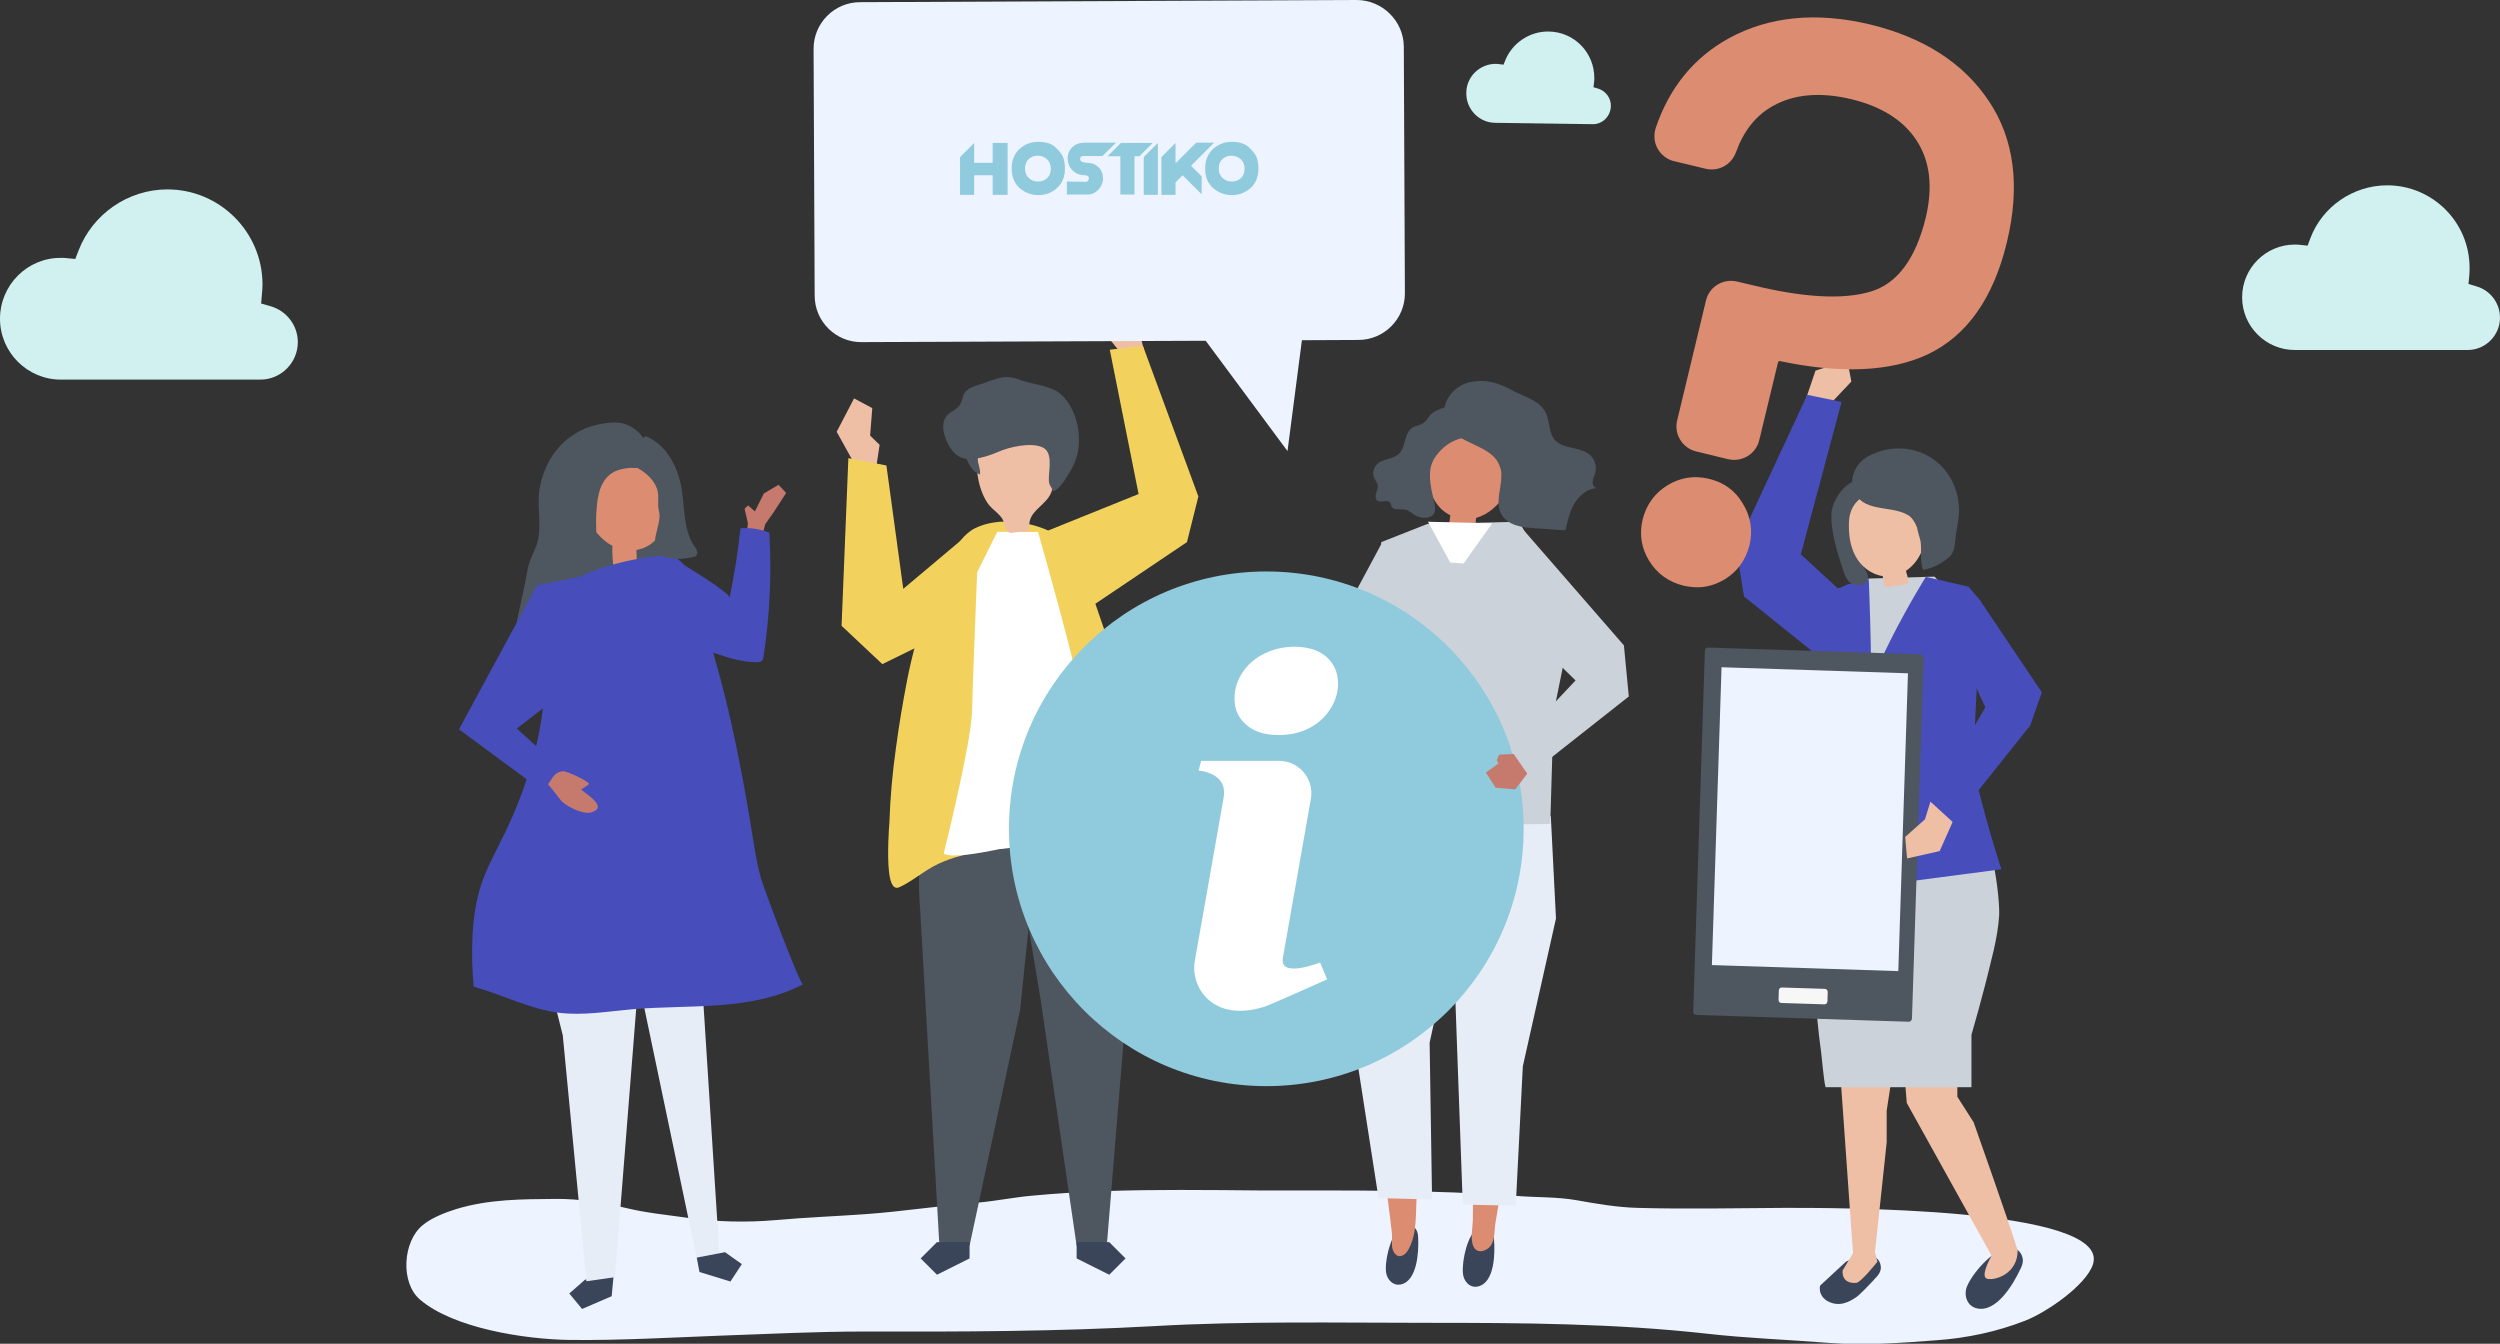 <?xml version="1.0" encoding="utf-8"?>
<!-- Generator: Adobe Illustrator 22.1.0, SVG Export Plug-In . SVG Version: 6.00 Build 0)  -->
<svg version="1.1" id="object" xmlns="http://www.w3.org/2000/svg" xmlns:xlink="http://www.w3.org/1999/xlink" x="0px" y="0px"
	 viewBox="0 0 920 494.5" style="enable-background:new 0 0 920 494.5;" xml:space="preserve">
<rect x="0" y="0" width="920" height="494.5" fill="#333333" stroke="none"/>
<style type="text/css">
	.st0{fill:#EDF4FF;}
	.st1{fill:#4E565F;}
	.st2{fill:#DC8C70;}
	.st3{fill:#3B455A;}
	.st4{fill:#E7EDF7;}
	.st5{fill:#474EBB;}
	.st6{fill:#E1CFB5;}
	.st7{fill:#CCD2D9;}
	.st8{fill:#FFFFFF;}
	.st9{fill:#EFBFA5;}
	.st10{fill:#F2D25D;}
	.st11{fill:#90CADD;}
	.st12{fill:#C67A6D;}
	.st13{fill:#F7F7F7;}
	.st14{fill:#D1F0F0;}
</style>
<g>
	<g>
		<path class="st0" d="M434.4,437.9c-18.2,0-36.4,0.4-54.5,2.1c-6.8,0.6-13.5,2-20.4,2.6c-13.7,1.1-27.2,3.2-40.9,4.2
			c-11.1,0.8-22.2,1.2-33.2,2.2c-10.4,0.9-21.8,0.7-32.1-0.8c-7.6-1.1-15.2-1.8-22.7-3.6c-8.4-2-17.5-3.5-26.2-3.4
			c-12.4,0.1-24.5,0.1-36.4,3.7c-4.2,1.3-9.3,3.3-12.5,6c-7.3,6-8.2,21.1-1,27.3c12.2,10.5,38.3,14.7,55.4,14.9
			c18.7,0.2,37-0.9,55.7-1.6c17.4-0.6,34.8-1.5,52.3-1.5c35.7,0.1,71.4,0,107-2c33.5-1.9,67-1.2,100.6-1.2c34.4,0,68.6,0.2,102.7,4
			c14.9,1.7,30,2.2,45,3.4c13.4,1,26.3,0,39.6-1c11.2-0.8,22.3-3.2,32.5-7.2c8.1-3.2,22.4-13.1,24.9-20.7
			c6.9-21.3-97.6-20.8-113.6-20.8c-18,0.1-36,0.5-54,0c-7.5-0.2-15-1.5-22.3-2.8c-7.3-1.3-14.7-1-22.2-1.6c-31-2.3-62.1-2-93.2-2
			C454.7,438,444.5,437.9,434.4,437.9z"/>
	</g>
	<g>
		<path class="st1" d="M204.1,212.9c-0.1,0.5-0.2,1.1,0.1,1.6c0.3,0.4,0.7,0.6,1.2,0.7c10.6,3.2,22.1,0.4,32.8-2.5
			c1.8-0.5,3.6-0.9,5.4-1.5c0.9-0.3,1.8-0.5,2.5-1.1c1-0.8,1.4-2.1,1.5-3.4c0.3-3-0.9-5.9-2-8.7c-3-7.1-6.4-13.9-10.3-20.5
			c-0.5-0.8-1-1.7-1.7-2.4c-1.4-1.3-3.6-1.6-5.5-1.2c-1.9,0.4-3.6,1.3-5.3,2.3c-5.8,3.5-9.7,7-10.9,13.7
			C210.3,198,206,205.1,204.1,212.9z"/>
		<path class="st2" d="M244.8,174.9c-4.5-16.2-24.8-11.5-29.6,2.3c-2.9,8.3,2.3,19.5,10.2,23.7c-0.3,2.2,0.3,7.8,0.4,7.8
			c2.8,0,5.7,0,8.5,0c0.1-2.1,0-4.2-0.1-6.3c1-0.2,2-0.5,3-0.9c4.6-2,7.7-6.7,8.7-11.7C246.9,184.9,246.1,179.7,244.8,174.9z"/>
		<g>
			<g id="XMLID_405_">
				<g id="XMLID_407_">
					<polygon class="st3" points="225.6,471.7 225.1,477 214.2,481.7 209.5,476 215.2,471 226.1,466.4 					"/>
				</g>
				<g id="XMLID_406_">
					<polygon class="st4" points="234.7,363.9 226.3,470 215.8,471.5 207.1,381 199.9,352.3 					"/>
				</g>
			</g>
			<g id="XMLID_402_">
				<g id="XMLID_404_">
					<polygon class="st4" points="256.7,335.5 264.7,461 256.6,464 236.6,368.5 225.6,340.9 					"/>
				</g>
				<g id="XMLID_403_">
					<polygon class="st3" points="257.4,468.1 268.8,471.6 273,465.2 266.8,460.8 256.4,462.8 					"/>
				</g>
			</g>
			<g id="XMLID_401_">
				<path class="st5" d="M245.5,204.7c-2.2-0.3-4.4,0-6.6,0.3c-6.6,0.9-13.2,2.5-19.5,4.7c-2,0.7-4.1,1.5-5.9,2.6
					c-9,5.4-8.3,13.8-9.9,23.1c-1.1,6.5-2.8,13.2-3.3,19.8c-1.2,17.3-6.6,34.7-14.1,50.5c-3.2,6.7-6.9,13.1-9.2,20.1
					c-3.7,11.6-3.7,25.3-2.7,37.3c10.6,2.9,20.5,8.2,31.4,9.6c8.9,1.1,18-0.5,27-1.3c10.6-0.9,21.3-0.7,32-1.5
					c10.6-0.8,21.4-2.7,30.8-7.7c-1,0.5-14.5-35.5-15.4-38.8c-1.6-5.4-2.4-11-3.3-16.6c-4.4-27.5-10-54.9-19-81.3
					c-2.3-6.8-2.8-19.2-11.4-20.9C246.1,204.8,245.8,204.7,245.5,204.7z"/>
			</g>
			<g id="XMLID_398_">
				<g id="XMLID_400_">
					<path class="st1" d="M229.8,170.5c4.9,0.9,11,5,12.2,10.2c0.6,2.5-0.2,4.7,0.5,7.4c1.4,5.2-4.9,12.8,1.3,16.4
						c3.2,1.8,7.2,1.2,10.9,0.6c0.4-0.1,0.9-0.2,1.3-0.4c0.6-0.5,0.7-1.3,0.5-2c-0.2-0.7-0.7-1.3-1.1-1.9
						c-4.3-6.4-3.3-15.6-4.9-22.8c-1.7-7.3-5.6-14.5-12.9-17.5c-3.6,2.3-6.3,6.1-7.2,10.3L229.8,170.5z"/>
				</g>
				<g id="XMLID_399_">
					<path class="st1" d="M211.9,210.7c2.3-1.4,4.6-2.9,6-5.6c2.2-4.3,1.3-11,1.5-15.7c0.3-4.9,0.7-10.3,4.1-13.9
						c2.2-2.3,5-3,8.1-3.3c2.1-0.2,2.3,0.6,4-0.7c1.3-1,2.3-3.7,2.4-5.2c0.3-2.6-1-5.2-2.8-7c-2.9-2.8-6.1-4.1-10.1-3.8
						c-13.9,0.9-23.6,9.9-26.4,23.5c-1.3,6.6,0.7,13.6-0.8,20c-0.9,3.9-3.2,6.7-3.8,10.8c-1.7,10.8-6.4,24.7-5,35.6
						c0.1,0.4,0.1,0.8,0.5,1.1c0.7,0.5,1.5-0.3,2-0.9c2.9-3.9,5.7-7.8,8.6-11.7c1.1-1.5,2.3-3.1,2.9-4.9c1.6-4.4,0.1-9.9,2.9-13.7
						C207.5,213.3,209.7,212.1,211.9,210.7z"/>
				</g>
			</g>
			<g id="XMLID_396_">
				<g id="XMLID_397_">
					<polygon class="st5" points="197.6,215.4 168.9,268.4 200.9,292 208.4,284.7 190.2,268.1 217.8,246.7 214.5,212 					"/>
				</g>
			</g>
		</g>
	</g>
	<polygon class="st6" points="455,238.6 444.5,234.5 442.6,236.5 442.6,239.9 437.3,239.9 437.7,246.1 442.6,247.9 452.8,246.5 	"/>
	<g id="XMLID_379_">
		<g id="XMLID_393_">
			<g id="XMLID_395_">
				<path class="st3" d="M542.6,453c1-1.1,2.3-1.8,3.6-1.6c1.3,0.2,2.5,1.1,3.1,2.3c0.4,0.8,0.4,1.7,0.5,2.6
					c0.4,4.6,0.3,15.6-5.8,17.1c-2.6,0.7-4.7-1.2-5.4-3.5C537.6,466.5,539.2,456.9,542.6,453z"/>
			</g>
			<g id="XMLID_394_">
				<path class="st2" d="M540.5,383.5l0.3,28.1c-0.4,12.5,1.6,25,1.2,37.5c-0.1,2.9-0.8,5.9-0.1,8.7c0.7,2.8,3,3.3,5.3,1.9
					c3.1-1.9,2.6-6.3,3.1-9.5c1.4-8.8,3.1-17.6,4.6-26.5c0.7-4.3-0.8-10.4-0.4-14.8c0,0,4.5-23.6,4.5-23.6L540.5,383.5z"/>
			</g>
		</g>
		<g id="XMLID_392_">
			<polygon class="st4" points="572.6,338 560.4,392.4 557.8,443.7 538.3,443.3 533.1,299.7 570.7,300.4 			"/>
		</g>
		<g id="XMLID_387_">
			<g id="XMLID_389_">
				<g id="XMLID_391_">
					<path class="st3" d="M514.9,452c1.1-1.1,2.3-1.6,3.7-1.3c1.3,0.3,2.5,1.3,2.9,2.5c0.3,0.8,0.4,1.8,0.4,2.7
						c0.2,4.6-0.3,15.6-6.5,16.8c-2.6,0.5-4.6-1.5-5.2-3.8C509.3,465.2,511.3,455.6,514.9,452z"/>
				</g>
				<g id="XMLID_390_">
					<path class="st2" d="M525.1,387.4l-1.6,28.1c-0.1,7.8-1.2,15.5-2,23.3c-0.8,7.2,0.4,14.7-3.3,21.2c-1.2,2.1-3.6,3.4-5.2,0.9
						c-1.3-1.9-0.5-5.1-0.8-7.3c-1-8.9-2.3-17.8-3.3-26.7c-0.5-4.4,1.3-10.4,1.1-14.7l-3.4-23.8L525.1,387.4z"/>
				</g>
			</g>
			<g id="XMLID_388_">
				<polygon class="st4" points="500.6,334.7 499,387.5 507.3,440.9 527,441.4 526.1,383.7 536.6,335.8 540.1,304.4 508.8,300.8 
									"/>
			</g>
		</g>
		<g id="XMLID_386_">
			<polygon class="st7" points="525.3,192.8 559.1,192 578.6,228.3 571.7,262.4 570.5,303.2 522.3,303.9 506.5,301.3 510.7,257.7 
				508.3,199.5 			"/>
		</g>
		<g id="XMLID_385_">
			<polygon class="st7" points="524.1,214.8 506.5,249.9 487.6,253.7 449.6,247.9 454.3,236 489.1,236 508.7,199.5 			"/>
		</g>
		<g id="XMLID_380_">
			<g id="XMLID_384_">
				<path class="st2" d="M527.5,164.5c5.1-14.8,24.6-9.2,28.6,3.9c2.6,8.6-4,19.7-12.9,22.2c0,0.3-0.1,0.7-0.1,0.9
					c0,1.4-0.2,2.7-0.4,4.1c-0.1,0.5-7.9-1-8.7-1.2c-0.3-0.1-0.6-0.1-0.8-0.4c-0.3-0.5,0.2-1.9,0.3-2.5c0.1-0.6,0.1-1.3,0.2-1.9
					c-4.4-2.1-7.2-6.7-7.9-11.4C524.9,173.7,525.9,168.9,527.5,164.5z"/>
			</g>
			<g id="XMLID_381_">
				<g id="XMLID_383_">
					<path class="st1" d="M540.2,151.1c1,1.1,1.5,2.5,1.8,4c0.2,0.8,0.3,1.7,0.2,2.6c-0.7,3.4-4.1,3.2-6.6,4.3
						c-3.2,1.3-5.9,3.8-7.7,6.6c-2.8,4.4-1.5,10.1-0.4,15c0.4,1.7,1.2,4.3-0.1,5.8c-1.4,1.6-4.5,1.3-6.1,0.5
						c-1.5-0.7-2.7-2.1-4.3-2.4c-1.7-0.3-4.1,0.5-4.9-1.1c-0.2-0.4-0.2-1-0.5-1.4c-1-1.4-3.3,0.2-4.7-0.7c-0.8-0.6-0.8-1.9-0.5-2.8
						c0.3-1,0.8-2,0.6-3c-0.2-0.9-0.8-1.6-1.2-2.4c-0.8-1.6-0.5-3.6,0.6-4.9c2.1-2.5,6.2-2,8.5-4.3c1.2-1.2,1.6-2.9,2.1-4.6
						c0.4-1.6,1-3.4,2.2-4.5c1.6-1.4,3.8-1.1,5.4-2.8c0.9-1,1.5-2.2,2.5-3c1.3-1.1,4-1.9,5.6-2.5
						C535.2,148.5,538.2,149.1,540.2,151.1z"/>
				</g>
				<g id="XMLID_382_">
					<path class="st1" d="M552.5,174.7c0.1,4.9-2.3,10.1-0.1,14.4c2.3,4.3,7.9,5.1,12.7,5.3c0.8,0,10.9,0.9,11,0.7
						c0.8-3.4,1.5-6.8,3.3-9.8c1.8-3,4.7-5.4,8.1-5.7c-1-0.2-1.5-1.4-1.4-2.4c0.1-1,0.6-1.9,0.9-2.9c0.7-2.4,0-5.2-1.8-6.8
						c-3.6-3.3-10.1-2-13.2-5.8c-1.9-2.4-1.7-5.8-2.7-8.7c-1.9-5.6-8.1-6.8-12.7-9.3c-4.9-2.7-9.4-4.2-15-3.2
						c-7,1.2-12.1,8.2-9.4,14.9c3.4,8.5,17.2,7.8,19.8,16.5C552.4,172.8,552.5,173.7,552.5,174.7z"/>
				</g>
			</g>
		</g>
	</g>
	<g id="XMLID_378_">
		<polygon class="st8" points="549.1,192.6 538.6,207.4 533.7,207 525.5,192 		"/>
	</g>
	<g>
		<polygon class="st9" points="314.5,170.8 307.9,158.9 314.3,146.6 321,150.2 320.2,160.3 323.7,163.7 322.4,172.3 		"/>
		<g>
			<g>
				<g>
					<polygon class="st1" points="414.5,283.3 415.4,359.8 407.3,458.4 396.2,458.4 382.9,367.5 367.7,276.4 					"/>
					<polygon class="st3" points="396.2,463.1 408.2,469.1 414.2,463.1 408.2,457.1 396.2,457.1 					"/>
				</g>
				<g>
					<polygon class="st1" points="338.5,283.3 338.2,327.6 345.7,458.4 356.8,458.4 375.4,371.6 385.3,276.4 					"/>
					<polygon class="st3" points="356.8,463.1 344.8,469.1 338.8,463.1 344.8,457.1 356.8,457.1 					"/>
				</g>
			</g>
			<path class="st10" d="M326.9,309.9c-0.2,7-0.1,16.4,2.9,16.8c0.6,0.1,1.1-0.2,1.6-0.4c5.1-2.5,8.8-6,13.9-8.4
				c5.3-2.5,11.4-3.9,17.3-4.8c8.8-1.4,17.8-2.3,26.6-2.3c7.6-0.1,15.5,3.4,22.7,5.3c2.8,0.7,5,2.8,7.3,4.3c3.4,2.3,4.9,3.3,4.4-1.5
				c-0.8-7.8-1.5-15.6-2.5-23.4c-1.9-15.5-4.5-31-8.9-46c-1.7-5.7-3.6-11.4-5.6-17.1c-2.4-6.9-4.7-13.8-7.1-20.7
				c-2.9-8.6-7.9-14.6-16.6-17.6c-7.5-2.6-16.8-3.3-24.1,0.3c-8.1,4-12,17.7-15.9,25.1c-3.5,6.4-7.8,23.9-9.1,30.9
				c-1.6,8.3-3,16.6-4.1,24.9c-1.3,9.2-2.1,18.3-2.4,27.4C327.2,303.8,327,306.6,326.9,309.9z"/>
			<path class="st8" d="M367,195.7l15,0.1c0,0,16.1,56.2,16.7,65.9c0.6,9.5,4.6,48.1,4.6,48.1s-16.6,0.4-35.7,2.7
				c-18.7,4-20.3,1.6-20.3,1.6s10.1-40.5,10.4-52.2c0.3-11.9,1.9-51.3,1.9-51.3L367,195.7z"/>
			<g>
				<path class="st9" d="M370.8,195.6c0.2,0.2,0.4,0.3,0.6,0.4c0.5,0.2,1,0.1,1.5,0c2-0.2,4-0.5,5.9-0.7c-0.7-6.1,2.9-7.4,6.4-11.4
					c3.5-4,2.4-9.3,2.2-14.1c-0.1-1.3-0.1-2.7-0.7-4c-1-2.1-3.3-3.3-5.6-4c-5.8-1.8-12.4-1.4-17.5,1.9c-1.4,0.9-2.6,2-3.4,3.4
					c-1.1,2.2-0.8,4.8-0.5,7.3c0.5,3.8,1.6,7.5,3.7,10.7c2,3,5.8,4.4,6.2,8C369.9,194,370.1,195,370.8,195.6z"/>
				<g>
					<path class="st1" d="M359.9,170c0.3,1.5,1,3.1,0.7,4.6c-2.4-0.8-4-3.3-4.9-5.8c-0.4-1.1-0.7-2.4-0.6-3.6
						c0.1-1.2,0.6-2.4,1.6-3.1c1.3-1,3.7-0.6,4.1,1.1C361.2,165,359.4,167.7,359.9,170z"/>
					<path class="st1" d="M347.1,156.6c0.1-1.8,0.8-3.5,2.4-4.6c1.4-1,3-1.7,3.9-3.3c0.7-1.2,0.8-2.6,1.4-3.8c1.2-2.1,3.8-2.8,6-3.5
						c5.6-1.8,8.7-3.9,14.6-1.6c4.2,1.6,9.7,1.9,13.7,4.3c1.6,1,3,2.6,4.2,4.4c4,6.2,4.9,15,2.3,21.4c-0.6,1.5-1.3,2.8-2.1,4.1
						c-1.6,2.6-3.3,5.7-6,6.9c-0.2-1.2-1.1-1.9-1.4-3.1c-0.2-0.9-0.1-1.7-0.1-2.6c0.2-3.4,1.2-8.8-2.2-10.5
						c-4.3-2.1-12.4-0.2-16.5,1.6c-3.7,1.6-9.9,3.7-13.8,2C349.9,166.8,346.9,160.5,347.1,156.6z"/>
				</g>
			</g>
		</g>
		<polygon class="st10" points="358.8,194.5 332.4,216.7 326.2,171.3 312.2,168.6 309.7,230.3 324.7,244.4 352,231 		"/>
	</g>
	<g>
		<g>
			<g id="XMLID_375_">
				<circle id="XMLID_376_" class="st11" cx="466" cy="305" r="94.7"/>
			</g>
			<g>
				<path class="st8" d="M488.2,241.8c-2.8-2.5-6.8-3.8-11.8-3.8c-4.1,0-7.9,0.9-11.3,2.6c-3.4,1.7-6,4.1-7.9,6.9
					c-1.9,2.9-2.9,6.1-2.9,9.6c0,3.9,1.4,7.1,4.3,9.6c2.8,2.5,6.8,3.8,11.9,3.8c4.1,0,7.9-0.8,11.2-2.5c3.3-1.7,5.9-4,7.8-7
					c1.9-2.9,2.9-6.1,2.9-9.5C492.4,247.6,491,244.3,488.2,241.8z"/>
				<path class="st8" d="M485.8,354.2c0,0-15.1,6-13.7-1.7l10.3-58.5c1.3-7.3-4.3-14-11.7-14h-16.4h-1.6H442l-0.9,3.6
					c0,0,10.8,0.6,9.2,9.9c-3.7,21.2-10.6,60-10.6,60c-0.9,5.2,0.9,10.6,4.8,14.2c5.8,5.3,13.9,5,21,2.7c2.4-0.8,22.9-10,22.9-10
					L485.8,354.2z"/>
			</g>
		</g>
	</g>
	<g id="XMLID_373_">
		<g id="XMLID_374_">
			<path class="st12" d="M206.3,294.4c1.7,2.2,8.2,5.4,11.1,4.6c6.6-1.8-1.2-6.4-3.6-8.5c1-0.6,2-1.1,2.9-1.9
				c0.8-0.7-8.1-4.9-9.5-4.8c-3.2,0.3-3.7,2.4-5.5,4.8C203.3,290.5,204.8,292.5,206.3,294.4z"/>
		</g>
	</g>
	<polygon class="st9" points="421.6,131.3 418.4,118.6 407.6,114.1 405.6,121.4 411.4,128.6 412.2,135.1 	"/>
	<polygon class="st10" points="385.3,195.4 419,181.8 408.4,128.7 420.6,127.3 441,182.7 436.8,199.5 398.6,225.2 	"/>
	<path class="st0" d="M499.2,0L316.5,0.8c-9.5,0-17.2,7.8-17.1,17.3l0.4,90.7c0,9.5,7.8,17.2,17.3,17.1l126.6-0.5l30.1,40.6
		l5.3-40.8l20.8-0.1c9.5,0,17.2-7.8,17.1-17.3l-0.4-90.7C516.5,7.7,508.7,0,499.2,0z"/>
	<g>
		<g id="XMLID_372_">
			<polygon class="st12" points="560.9,277.3 564.1,282 557.6,290.5 550.4,289.9 546.8,284.3 551.4,281 550.8,279.7 551.7,277.7 			
				"/>
		</g>
		<g id="XMLID_371_">
			<polygon class="st7" points="560.2,194.5 597.6,237.5 599.4,256.3 562.5,285.4 555.9,275.8 579.8,250.4 556.7,227.8 			"/>
		</g>
	</g>
	<g>
		<path class="st3" d="M669.8,473.1l9.5-8.8c2.8-1.4,5.7-2.4,8.1-2.3c1.7,0,3.1,0.6,4,1.9c0.8,1.3,1,2.9,0.4,4.2
			c-0.2,0.5-0.5,0.9-0.8,1.3l0,0c0,0,0,0,0,0c-0.3,0.4-0.6,0.7-0.9,1c-0.2,0.2-0.4,0.4-0.6,0.7c-2,2.1-5.3,5.6-6.6,6.4
			c-1.9,1.2-6.2,4.2-11.2,0.8c0,0,0,0,0.1,0C670,477,669.4,474.9,669.8,473.1z"/>
		<path class="st9" d="M677.3,396.4l0.8,11l3.8,53.8l-3.8,6.3c0,0-0.8,5,5,4.6c1.7-0.1,7.8-7.8,7.8-7.8l-0.9-3.5l4.3-40.4l0-11.7
			l2-13L677.3,396.4z"/>
	</g>
	<g>
		<path class="st3" d="M737.7,459.4c1.8-0.6,3.4-0.5,4.8,0.6c1.3,1,2,2.6,1.9,4.2c-0.1,1.1-0.5,2.1-1,3c-2.3,5-8.8,16.3-16.2,14.2
			c-3.1-0.9-4.3-4-3.7-6.9C724.5,470.3,731.8,461.3,737.7,459.4z"/>
	</g>
	<path class="st9" d="M700.4,390l1.3,15.9l31.2,56.2c0,0-4.5,7.8-1.6,8.5c2.8,0.7,11.2-1.7,11.2-10.5c-3.3-10.7-16.2-47.1-16.2-47.1
		l-6-9.4l0.1-17.7L700.4,390z"/>
	<path class="st7" d="M735.7,336.7c0.2-4.7-1.3-16.9-2.8-21.3c-5.6-16-6.7-23.9-6.7-36.9c0-13-2.5-53.7-2.5-53.7l-11.8-12.6l-24,0.7
		l-13.3,4.4c0,0-2.8,51.9-3.6,68.6c-0.6,11.9-1.4,22.3-2.5,36.1c0,0-3.1,31.5,1.7,65.4c0,0,1.1,11.2,1.5,12.2
		c0.1,0.3,0.1,0.5,0.1,0.5s0.2,0,0.2,0l53.5,0l0-19.3c1.8-6.2,3.5-12.4,5.1-18.6C732.5,354.3,735.2,345.4,735.7,336.7z"/>
	<path class="st5" d="M724.4,215.9l4.6,5.4c0,0-2.4,48.9-2.8,57.2c-0.4,8.3,10.3,41.4,10.3,41.4l-44.3,5.8c0,0-6.5-35.4-8.4-53
		c-1.9-17.6,24.9-60.4,24.9-60.4L724.4,215.9z"/>
	<path class="st5" d="M680,215l-9,4.3c0,0,1.3,52.8-1,66.2c-1.4,8.2-6.9,34.7-6.9,34.7l14.3,4.9c0,0,8.8-33.1,10.5-50.7
		c1.7-17.6-0.2-61.3-0.2-61.3L680,215z"/>
	<g>
		<g>
			<path class="st1" d="M681.8,195.7c-1.2,4.5,1.5,9,3.9,12.8c1,1.6,2.5,3.7,1.2,5.5c-1.4,2-4.8,1.6-6.4,0.1
				c-1.1-1.1-1.6-2.5-2.1-3.9c-2.1-6.2-4.9-15-4.4-21.6c0.4-5.3,6.9-14.6,13.6-11.3c1.2,0.6,2,1.7,2.6,2.9c0.4,0.7,0.8,1.4,0.9,2.1
				c0.3,3-2.6,3.8-4.6,5.5C684.2,189.9,682.5,192.8,681.8,195.7z"/>
			<path class="st9" d="M692.9,212c-4.4-0.6-8.2-3.7-10.1-7.4c-2-3.7-2.5-8-2.4-12.2c0.3-14,18.8-14.7,26-4.7
				C712.6,196.4,705.8,213.6,692.9,212z"/>
			<path class="st1" d="M705.5,194.2c0.2,1.7,1,3.5,1.3,5.2c0.4,3.2-0.3,7.3,0.9,10.3c3.2-0.4,7.2-2.5,9.6-4.7c2.5-2.3,2-5.7,2.6-9
				c0.5-3.1,1.2-6.2,1-9.4c-1-17.2-18.1-26.6-33.2-18.8c-5.7,2.9-8.2,10.4-4,15.3c4.5,5.3,13.7,3,19.1,6.9
				C703.9,190.9,704.8,192.4,705.5,194.2z"/>
		</g>
		<path class="st9" d="M692.5,210.6c0.2,1,0.5,2.1,0.7,3.1c0.1,0.5,0.1,1.8,0.5,2.2c0.2,0.2,0.5,0.1,0.8,0.1c0.8-0.1,8-1,7.9-1.5
			c-0.2-1.2-0.4-2.4-0.8-3.6c-0.3-0.9-0.4-2.7-1-3.4c-1.2,0.8-2.5,1.4-3.9,1.8c-1.4,0.4-2.8,0.8-4.2,1.1
			C692.5,210.4,692.5,210.5,692.5,210.6z"/>
	</g>
	<polygon class="st9" points="663.7,149.4 668.1,136.4 679.8,132.6 681.3,140.4 674.6,147.5 673.2,154.2 	"/>
	<polygon class="st5" points="687.5,226.8 662.7,204 677.7,147.9 665.1,145.3 638.9,201.5 641.8,219.5 679.5,249.8 	"/>
	<g>
		<g>
			<g>
				<path class="st2" d="M628.9,176.2c-5.4-1.3-10.6-0.5-15.3,2.4c-4.7,2.9-7.7,7.1-9.1,12.5c-1.3,5.5-0.5,10.6,2.4,15.3
					c2.9,4.7,7.1,7.7,12.5,9.1c2.2,0.5,4.3,0.7,6.3,0.6c3.1-0.2,6.1-1.2,9-2.9c4.7-2.9,7.7-7.1,9.1-12.5c1.3-5.4,0.5-10.6-2.4-15.3
					C638.6,180.5,634.3,177.5,628.9,176.2z"/>
			</g>
			<g>
				<path class="st2" d="M731.9,37.2c-9.3-14-24-23.4-43.7-28.2c-19.7-4.7-37.2-3-52,5.1c-12.9,7.1-21.9,18.2-26.9,33
					c-0.8,2.5-0.6,5.3,0.7,7.6c1.3,2.3,3.5,4,6,4.6l11.7,2.8c4.7,1.1,9.4-1.4,11.1-6c2.9-8,7.4-13.7,13.8-17.2
					c7.8-4.3,17.4-5.1,28.7-2.4c11.2,2.7,19.4,7.9,24.2,15.5c4.8,7.5,5.8,17,3.2,28c-3.7,15.2-10.5,24.4-20.3,27.3
					c-10.3,3.1-25.1,2.2-44.1-2.5l-5.1-1.2c-5.1-1.2-10.2,1.9-11.4,7l-10.6,44.1c-0.6,2.5-0.2,5,1.1,7.1c1.3,2.2,3.4,3.7,5.8,4.3
					l11.9,2.9c1,0.2,1.9,0.3,2.9,0.2c4-0.3,7.5-3.1,8.5-7.2l6.9-28.6c0.1-0.4,0.4-0.6,0.8-0.5c22.3,4.7,40.5,3.9,54.1-2.4
					c14.5-6.8,24.3-20.6,29.3-41.2C743.5,68.7,741.3,51.2,731.9,37.2z"/>
			</g>
		</g>
	</g>
	<g>
		<g>
			<g>
				<path class="st1" d="M702.4,376l-78.2-2.5c-0.6,0-1.1-0.6-1.1-1.2l4.3-132.9c0-0.6,0.6-1.1,1.2-1.1l78.2,2.5
					c0.6,0,1.1,0.6,1.1,1.2l-4.3,132.9C703.5,375.6,703,376,702.4,376z"/>
			</g>
			
				<rect x="631.4" y="246.5" transform="matrix(1 3.243598e-02 -3.243598e-02 1 10.125 -21.433)" class="st0" width="68.6" height="109.6"/>
			<path class="st13" d="M671.4,369.6l-15.8-0.5c-0.6,0-1.1-0.5-1.1-1.1l0.1-3.5c0-0.6,0.5-1.1,1.1-1.1l15.8,0.5
				c0.6,0,1.1,0.5,1.1,1.1l-0.1,3.5C672.5,369.1,672,369.6,671.4,369.6z"/>
		</g>
	</g>
	<g>
		<polygon class="st9" points="719.4,300.6 713.8,313.2 701.8,315.9 701.1,308 708.4,301.5 710.4,295 		"/>
		<polygon class="st5" points="713.9,224 730.6,260.3 710.4,295 718.7,302.6 747.1,267 751.4,254.8 728.9,221.3 		"/>
	</g>
	<g>
		<polygon class="st12" points="275.2,192.4 274,187.2 275.3,186 277.8,188.2 281.1,181.6 286.5,178.4 289.3,181.4 284.7,188.5 
			281.6,192.9 279.1,202.3 274.6,201 		"/>
		<path class="st5" d="M268.5,220c1.7-8.5,3.1-17,4-25.6c3.6-0.3,7.2,0.3,10.6,1.6c0.9,15.2,0.2,30.5-2.1,45.5
			c-0.1,0.6-0.2,1.4-0.8,1.8c-0.4,0.3-1,0.4-1.6,0.4c-5.3,0-10.5-1.6-15.5-3.3c-7.7-2.6-15.2-5.7-22.5-9.2c0.8-4.6,1-9.4,0.5-14.1
			c-0.6-6.5,0.8-15.3,8.8-10.3C252,208.1,268.8,218.2,268.5,220z"/>
	</g>
	<g>
		<path class="st11" d="M353.3,57.8l5.2-5.2v19.1h-5.2V57.8z M357.6,59.9h8.8l0.3,4.6h-9.4L357.6,59.9z M365.3,52.6h5.5v19.1h-5.5
			V52.6z"/>
		<path class="st11" d="M391.9,62c0,3.1-1,5.5-2.9,7.2c-1.9,1.7-4.2,2.6-6.9,2.6c-2.6,0-4.9-0.9-6.9-2.6c-1.9-1.7-2.9-4.1-2.9-7.2
			c0-3.1,1-5.4,2.9-7.2c1.9-1.7,4.2-2.6,6.9-2.6s4.7,0.6,6.2,1.9c1.4,1.3,2.4,2.5,2.9,3.7S391.9,60.4,391.9,62z M377.2,62
			c0,1.5,0.5,2.7,1.4,3.5c0.9,0.9,2.1,1.3,3.4,1.3c1.3,0,2.4-0.4,3.3-1.2c0.9-0.8,1.4-2,1.4-3.5c0-1.5-0.5-2.7-1.4-3.5
			c-0.9-0.8-2.1-1.3-3.4-1.3c-1.3,0-2.4,0.4-3.3,1.2C377.7,59.3,377.2,60.5,377.2,62z"/>
		<path class="st11" d="M399.8,59.9c1.8,0,3.3,0.5,4.4,1.6c1.2,1.1,1.7,2.5,1.7,4.1c0,1.6-0.6,3-1.7,4.2c-1.1,1.2-2.5,1.8-4.1,1.8
			h-4.5h-3v-4.8l7,0.1c0.3,0,0.6-0.1,0.8-0.4c0.2-0.2,0.3-0.5,0.3-0.9c0-0.7-0.5-1.1-1.4-1.1c-1.9,0-3.4-0.6-4.6-1.8
			c-1.2-1.2-1.8-2.7-1.8-4.5c0-1.6,0.6-3,1.8-4.1c1.2-1.1,2.6-1.6,4.3-1.6h11.7l-5,4.9h-7c-0.3,0-0.6,0.1-0.8,0.2
			c-0.2,0.1-0.3,0.3-0.4,0.7c0,0.6,0.2,1,0.6,1.2C398.7,59.7,399.2,59.9,399.8,59.9z"/>
		<path class="st11" d="M407.6,57.5l4.9-4.9h11.7l-4.9,4.9H407.6z M412.3,57.5l5.2-4.9v4.9v14.1h-5.2V57.5z"/>
		<path class="st11" d="M420.9,57.8l5.2-5.2v19.1h-5.2V57.8z"/>
		<path class="st11" d="M427.4,57.8l5.2-5.2v19.1h-5.2V57.8z M431.9,60.8l8.3-8.3h6.6l-8.5,8.5l3.9,3.9v6.6l-7-7l-3.2,3.2V60.8z"/>
		<path class="st11" d="M463.1,62c0,3.1-1,5.5-2.9,7.2c-1.9,1.7-4.2,2.6-6.9,2.6c-2.6,0-4.9-0.9-6.9-2.6c-1.9-1.7-2.9-4.1-2.9-7.2
			c0-3.1,1-5.4,2.9-7.2c1.9-1.7,4.2-2.6,6.9-2.6c2.7,0,4.7,0.6,6.2,1.9c1.4,1.3,2.4,2.5,2.9,3.7C462.9,59.1,463.1,60.4,463.1,62z
			 M448.5,62c0,1.5,0.5,2.7,1.4,3.5c0.9,0.9,2.1,1.3,3.4,1.3c1.3,0,2.4-0.4,3.3-1.2c0.9-0.8,1.4-2,1.4-3.5c0-1.5-0.5-2.7-1.4-3.5
			c-0.9-0.8-2.1-1.3-3.4-1.3c-1.3,0-2.4,0.4-3.3,1.2C449,59.3,448.5,60.5,448.5,62z"/>
	</g>
	<g>
		<g>
			<g>
				<path class="st14" d="M99.6,112.7l-3.5-1l0.3-3.6c0.1-1.1,0.2-2.3,0.2-3.4c0-19.3-15.7-35-35-35c-14.4,0-27.5,9-32.7,22.5
					l-1.2,3.1L24.6,95c-0.7-0.1-1.5-0.1-2.2-0.1C10.1,94.8,0,104.9,0,117.3s10.1,22.4,22.4,22.4h73.4c7.6,0,13.8-6.2,13.8-13.8
					C109.6,119.8,105.5,114.4,99.6,112.7z"/>
			</g>
		</g>
		<g>
			<g>
				<path class="st14" d="M588.1,32.6l-1.7-0.5l0.2-1.7c0.1-0.6,0.1-1.1,0.1-1.6c0.1-9.4-7.4-17.1-16.8-17.2
					c-7-0.1-13.4,4.2-16,10.7l-0.6,1.5l-1.6-0.2c-0.4,0-0.7-0.1-1.1-0.1c-6-0.1-11,4.7-11,10.7c-0.1,6,4.7,11,10.7,11l35.7,0.5
					c3.7,0.1,6.7-2.9,6.8-6.6C592.9,36.2,591,33.5,588.1,32.6z"/>
			</g>
		</g>
		<g>
			<g>
				<path class="st14" d="M911.4,105.4l-3-0.9l0.3-3.1c0.1-1,0.1-2,0.1-2.9c0-16.7-13.6-30.3-30.3-30.3c-12.5,0-23.9,7.8-28.3,19.5
					l-1,2.7l-2.8-0.3c-0.6-0.1-1.3-0.1-1.9-0.1c-10.7,0-19.4,8.7-19.4,19.4s8.7,19.4,19.4,19.4h63.6c6.6,0,11.9-5.4,11.9-11.9
					C920,111.6,916.5,106.9,911.4,105.4z"/>
			</g>
		</g>
	</g>
</g>
</svg>
